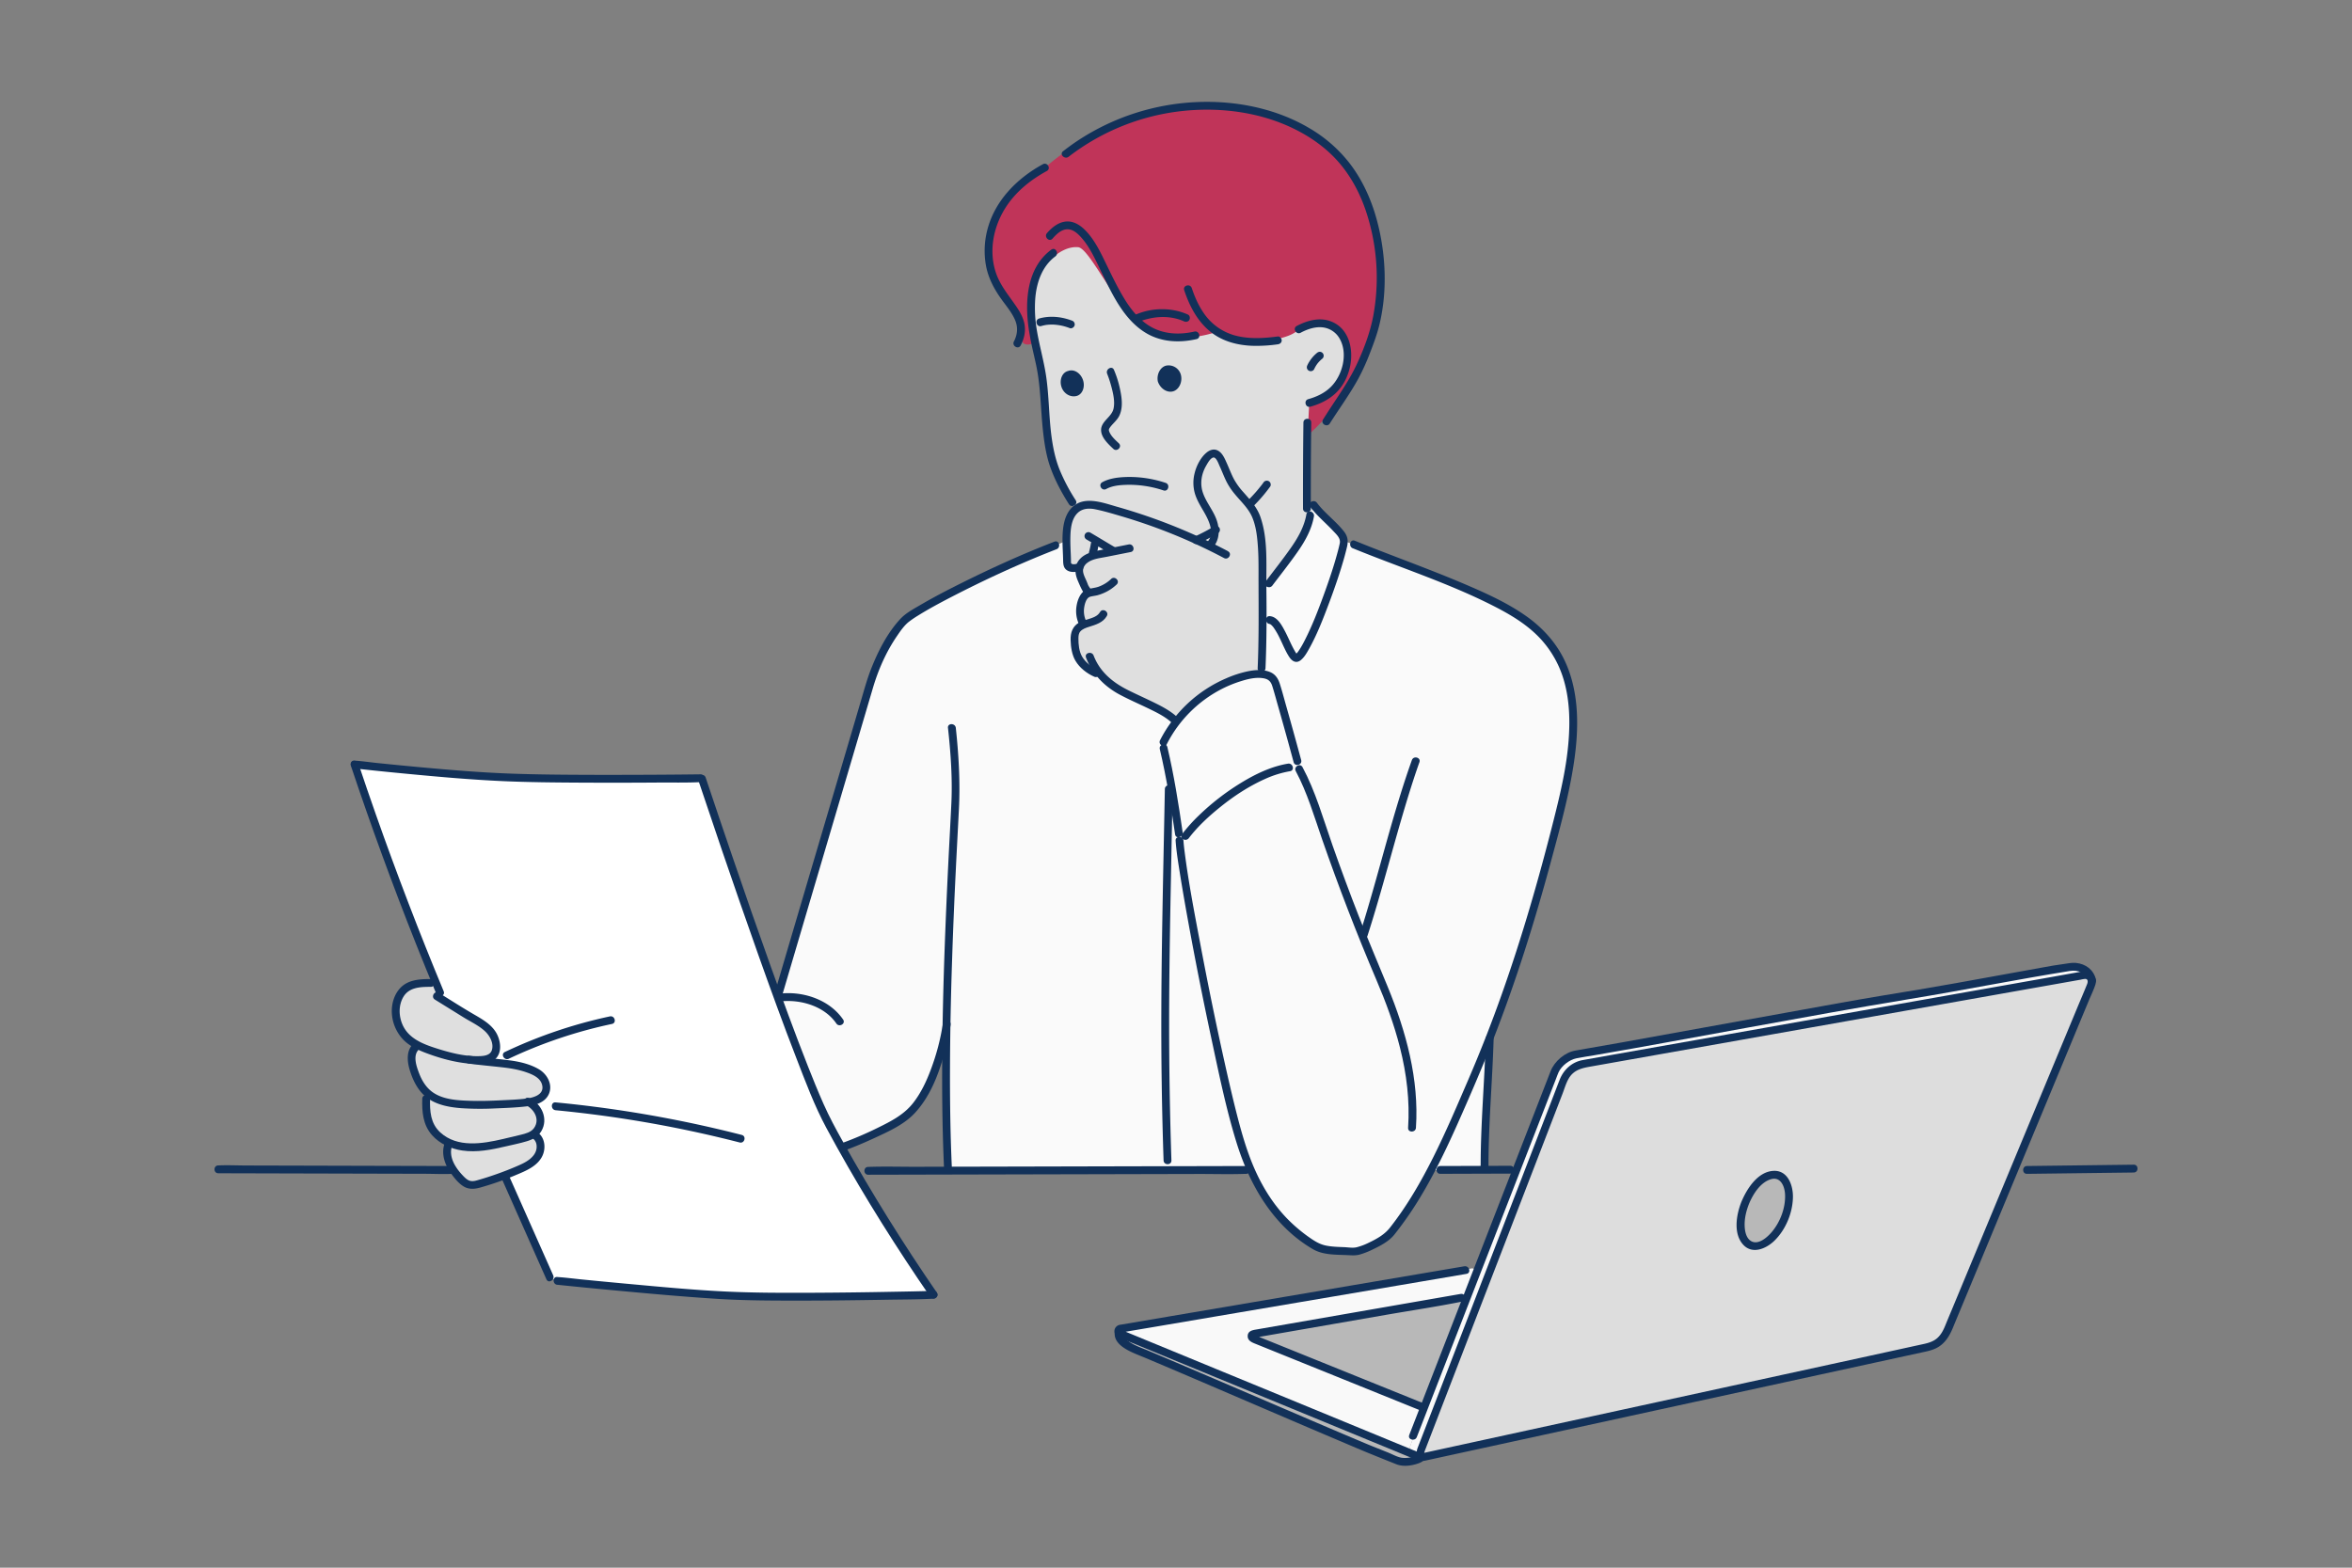 <?xml version="1.0" encoding="UTF-8"?> <svg xmlns="http://www.w3.org/2000/svg" viewBox="0 0 2745 1830" id="Businessmanlookingatfileatoffice"><rect x="0" y="0" width="2745" height="1830" fill="#808080" stroke="none"/><path fill="#fafafa" d="M1274.2,649.23c1-3.61,3.41-15.5,4-18.67l.07-.1c7,4.17,12.79,7.74,21.07,12.55l.14.74-14.86,2.94A82.87,82.87,0,0,0,1274.2,649.23Z" class="colorfffaf5 svgShape"></path><path fill="#dfdfdf" d="M1274.2,649.23a82.87,82.87,0,0,1,10.39-2.54l14.86-2.94-.14-.74c-8.28-4.81-14.09-8.38-21.07-12.55l-.07.1C1277.61,633.73,1275.23,645.62,1274.2,649.23Zm137.33-11.66.84-1.77c7.65-8.15,6.15-21.37,1.5-31.53s-12-19.1-15.06-29.82a41.41,41.41,0,0,1,1.77-26.92c2.14-5.11,10.42-20.78,18-17.87,2.47.93,4.07,3.27,5.41,5.58,5.11,8.92,8,19,13.09,28,8.59,15.26,24.22,25.12,29.76,42.12,8.35,25.75,6.08,56.64,6.61,83.46q.9,45.59-1.1,91.21l-.44,6.95c-10.35-.77-21.87,2.6-31,5.88a150.81,150.81,0,0,0-67.8,49.36l-2.84-2.27c-12.52-11.49-34.77-19.51-58.92-31.83-11.72-6-21.3-13.06-28.65-22.38l-3.41.27c-9.15-4-19.57-12.42-22.64-22.34-2-6.62-4.08-20.64-1.17-26.66,1.77-3.67,5.14-6,9-7.71l-.9-2.1a32.3,32.3,0,0,1,1.24-29.9,11.61,11.61,0,0,1,2.57-3.24,9.62,9.62,0,0,1,3-1.6l-.63-1.44c-5.41-7.54-3-4.84-6.88-13.25-2.07-4.48-4-9.36-3.14-14.2a7.15,7.15,0,0,1,.3-1.33l-.2-.07a36.74,36.74,0,0,1-4.28.83c-3.57.5-8,.07-9.55-3.24a9.29,9.29,0,0,1-.57-4c0-6.55-.7-15.3-.73-24.25-.07-18.37,2.77-37.81,21-41.88,6.41-1.4,13.06.1,19.4,1.7A649.46,649.46,0,0,1,1411.53,637.57Z" class="colorffddc0 svgShape"></path><path fill="#fafafa" d="M1738.31,1212.16l.3.13c-1.34,47.56-6.18,102.41-6,150.57v2.84h-57.75l-4.27-.71c17.8-34,32.86-69.7,47.82-104.37Q1728.78,1236.53,1738.31,1212.16Z" class="colorfffaf5 svgShape"></path><path fill="#fafafa" d="M1568.54,631.56l11.46,4c72.14,29.55,166.79,59.85,208.44,94.88,47.59,40,60.62,100.33,34.1,208.28-22.45,91.37-49.16,183.72-84.23,273.43q-9.52,24.35-19.91,48.46c-15,34.67-30,70.41-47.82,104.37-13.83,26.39-29.36,51.7-47.8,74.55-6,7.48-34.46,22.24-43.72,21.41-13.69-1.27-33.4.23-45-7.12-34.27-21.61-57.85-49.62-75.12-90.11a337.87,337.87,0,0,1-14.16-40.64c-22.34-78.59-65.26-298.85-68.1-341.77l-.83-8.52c-5.51-38.17-8.92-61.92-17.84-99.46l-.2-7a144.34,144.34,0,0,1,15.3-24.15,150.81,150.81,0,0,1,67.8-49.36c9.15-3.28,20.67-6.65,31-5.88l.44-6.95q2-45.59,1.1-91.21h1.67c6.65-8.82,19.21-25.18,25.85-34,12.23-16.16,24.85-33.2,28.12-53.2l3.91-12.29c8,10.88,24.92,24,33.57,36.13A10.72,10.72,0,0,1,1568.54,631.56Z" class="colorfffaf5 svgShape"></path><path fill="#fafafa" d="M1262.78,677.72c3.9,8.41,1.47,5.71,6.88,13.25l.63,1.44a9.62,9.62,0,0,0-3,1.6,11.61,11.61,0,0,0-2.57,3.24,32.3,32.3,0,0,0-1.24,29.9l.9,2.1c-3.84,1.7-7.21,4-9,7.71-2.91,6-.84,20,1.17,26.66,3.07,9.92,13.49,18.37,22.64,22.34l3.41-.27c7.35,9.32,16.93,16.4,28.65,22.38,24.15,12.32,46.4,20.34,58.92,31.83l2.84,2.27a144.34,144.34,0,0,0-15.3,24.15l.2,7c8.92,37.54,12.33,61.29,17.84,99.46l.83,8.52c2.84,42.92,45.76,263.18,68.1,341.77a337.87,337.87,0,0,0,14.16,40.64l-4.64,2H1106.4c-2.53-52.94-2.73-111.69-1.77-168.7-2,12.19-15.46,86.57-53.37,110-28.85,17.84-66.9,31.53-66.9,31.53l-2,1.14q-6.87-12.18-13.56-24.45c-14.06-25.78-37.71-86.6-62.32-154.27l2.1-.93c37.78-128.29,68.4-231.59,106.18-359.84,7.58-25.69,21.51-54.47,39.24-74.48,12.29-13.89,108.11-62.09,177.78-89l12.29-5.21h.54c0,9,.77,17.7.73,24.25a9.29,9.29,0,0,0,.57,4c1.5,3.31,6,3.74,9.55,3.24a36.74,36.74,0,0,0,4.28-.83l.2.07a7.15,7.15,0,0,0-.3,1.33C1258.8,668.36,1260.71,673.24,1262.78,677.72Z" class="colorfffaf5 svgShape"></path><path fill="#f9f9f9" d="M2415.06,1128.91c9.69-1.74,23,1.53,26.28,14.56l-.23.06a7.43,7.43,0,0,0-8.51-5.27L1847.68,1242a30.75,30.75,0,0,0-23.08,19.63l-168.69,432.08a5.24,5.24,0,0,0,1.81,6.24l-1,.84-13.53-5.58.53-1.27,18.44-50.7,46.29-127.42,12.49-34.36,93.48-230.88c2.91-8,15.7-18.14,23.82-19.61l31.56-5.37q61.32-11.13,122.6-22.21l158.48-28.66c52.24-9.42,77.15-12.56,129.39-22l117.46-21.24C2406.58,1129.88,2406.24,1130.51,2415.06,1128.91Z" class="colorfbf8f9 svgShape"></path><path fill="#dddddd" d="M2441.11,1143.53a8.13,8.13,0,0,1-.2,5.18l-165.79,399.14c-5.84,15.8-14,22.88-30,25.79l-583.58,127.11a4.52,4.52,0,0,1-2.41-.16,4.73,4.73,0,0,1-1.36-.64,5.24,5.24,0,0,1-1.81-6.24l168.69-432.08a30.75,30.75,0,0,1,23.08-19.63l584.92-103.74A7.43,7.43,0,0,1,2441.11,1143.53Zm-358.66,278.74c9.18-22.41,6.44-44.75-6.15-49.9s-30.19,8.89-39.38,31.3-6.44,44.76,6.12,49.9S2073.23,1444.68,2082.45,1422.27Z" class="colorede9e8 svgShape"></path><path fill="#f9f9f9" d="M1305.56,1555.7a3,3,0,0,1,2-4.67l410.87-70.51,2.54.94-12.49,34.36-2.64-1-241.23,40.75c-3.88.64-4.68,6.08-1.11,7.52l195.72,79.05,3,1.07-18.44,50.7-.53,1.27-336.46-138.54A2.54,2.54,0,0,1,1305.56,1555.7Z" class="colorfbf8f9 svgShape"></path><path fill="#b8b8b8" d="M1659.08 1700.59l-.13.39c-2.3 3.61-19.34 7.22-26.28 4.61-2.61-1-5.15-2.07-7.72-3.07-7.91-3.17-15.83-6.38-23.71-9.55-28.42-11.39-243.18-104.27-271.27-115.56-8.28-3.31-25.68-11.22-24.41-21.71a2.54 2.54 0 001.2 1l336.46 138.54 13.53 5.58 1-.84A4.73 4.73 0 001659.08 1700.59zM1708.48 1515.82l-46.29 127.42-3-1.07-195.72-79.05c-3.57-1.44-2.77-6.88 1.11-7.52l241.23-40.75zM2076.3 1372.37c12.59 5.15 15.33 27.49 6.15 49.9s-26.86 36.41-39.41 31.3-15.3-27.49-6.12-49.9S2063.74 1367.27 2076.3 1372.37z" class="colorbab8b6 svgShape"></path><path fill="#ffffff" d="M597.21,1242.69c-15.67-2.11-34.27-3.57-49.9-5.65v-.1c9,.94,17.3.77,23.28-1.43,11-4,10.22-18.5,4.07-28.46s-20.4-16.6-30.36-22.74c-11.29-7-22.64-14-33.93-21l3-4.84c-1.84-4.41-3.64-8.82-5.48-13.23q-51.3-124.74-94.12-252.76s99,11.12,169.27,14.63c61.28,3.07,193.78,1.87,226.74,1.5l9.32.27c13.29,39.81,51.36,153.23,87.37,252.09,24.61,67.67,48.26,128.49,62.32,154.27q6.72,12.27,13.56,24.45,8.26,14.67,16.73,29.22,42.5,72.9,90.38,142.45s-178.42,4.91-252.19.23-186.87-16.4-186.87-16.4l-8.78-4.11-50.94-114.72-1.7-4.44c5.48-2.07,10.89-4.28,16.27-6.58,8.58-3.71,17.46-8.12,22.47-16s4.14-20.2-4.1-24.61l-.91-1.14a15.58,15.58,0,0,0,1.51-1.2c5.57-4.94,7.68-13.26,5.71-20.44a24.87,24.87,0,0,0-13-15.39c8.45-1.34,16.76-4.42,19.74-12,3-7.85-1.78-17-8.79-21.61S605.52,1243.79,597.21,1242.69Z" class="colorffffff svgShape"></path><path fill="#dfdfdf" d="M617 1286.58c-2.21.36-4.45.56-6.58.73-19.11 1.43-47.36 3.37-70.17 1.84-16.57-1.11-29.33-3.91-39-11.26-8.59-6.48-14.8-16.5-19.21-32-2.44-8.61-2.8-19.47 4.38-24.78l.6-1.37c3.07 1.54 6.21 2.87 9.32 4.21 7.34 3.21 30.86 10.92 51 13v.1c15.63 2.08 34.23 3.54 49.9 5.65 8.31 1.1 23.71 5.61 30.69 10.25s11.82 13.76 8.79 21.61C633.71 1282.16 625.4 1285.24 617 1286.58zM623.63 1324.75c8.24 4.41 9.11 16.73 4.1 24.61s-13.89 12.26-22.47 16c-5.38 2.3-10.79 4.51-16.27 6.58q-14.24 5.4-28.92 9.68c-3.88 1.14-8 2.21-11.93 1.37-4.74-1-8.51-4.51-11.78-8.08-9.56-10.32-17.87-24.45-13.46-37.81l1.4-3.14a58.7 58.7 0 0017.4 4.81c17.3 2.14 34.67-1.94 51.6-6 4.84-1.17 9.68-2.3 14.53-3.47 5.17-1.24 10.62-2.57 14.89-5.68z" class="colorffddc0 svgShape"></path><path fill="#dfdfdf" d="M510.37 1163.3c11.29 7 22.64 14 33.93 21 10 6.14 24.25 12.75 30.36 22.74s6.92 24.45-4.07 28.46c-6 2.2-14.3 2.37-23.28 1.43-20.17-2.07-43.69-9.78-51-13-3.11-1.34-6.25-2.67-9.32-4.21a57.77 57.77 0 01-8.69-5.34 43.06 43.06 0 01-15.39-43.32c1.63-6.75 5.07-13.22 10.62-17.37 8.08-6.07 19-6.31 29.12-6.28l5.28-2.2c1.84 4.41 3.64 8.82 5.48 13.23zM497.34 1282.57l3.85-4.68c9.68 7.35 22.44 10.15 39 11.26 22.81 1.53 51.06-.41 70.17-1.84 2.13-.17 4.37-.37 6.58-.73a24.87 24.87 0 0113 15.39c2 7.18-.14 15.5-5.71 20.44a15.58 15.58 0 01-1.51 1.2c-4.27 3.11-9.72 4.44-14.89 5.68-4.85 1.17-9.69 2.3-14.53 3.47-16.93 4-34.3 8.12-51.6 6a58.7 58.7 0 01-17.4-4.81c-10.56-4.67-19.54-12.49-23.78-23.11C497 1301.94 497 1292.12 497.34 1282.57z" class="colorffddc0 svgShape"></path><path fill="#123159" d="M2446.12,1143.45c-2.58-11.46-12-18.4-23.46-19.43-5.35-.48-10.54.93-15.82,1.55-6.82.81-13.54,2.08-20.29,3.3l-104.31,18.87c-28.14,5.09-56.36,9.67-84.57,14.32-32.36,5.34-64.6,11.29-96.86,17.12L1891.94,1217q-26.55,4.8-53.15,9.31c-12.44,2.13-24.51,12.41-29.07,24.06q-7.21,18.43-14.33,36.89l-29.49,75.91-37.2,95.74q-18.79,48.36-37.58,96.73-15.09,38.87-30.19,77.72-7.76,20-15.5,39.89c-.23.61-.47,1.21-.7,1.81-2.14,5.5,6.71,7.88,8.82,2.44l10.53-27.1q13.32-34.29,26.65-68.59l35.77-92.1q18.75-48.24,37.49-96.49,16.15-41.57,32.29-83.11,9.84-25.35,19.69-50.69c1-2.51,1.84-5.12,2.94-7.58,3.47-7.69,12.8-14.87,21-16.48,6.87-1.35,13.81-2.36,20.71-3.54,60-10.26,119.8-21.56,179.67-32.39C2103.16,1188,2166,1176.5,2229,1166.16c62.33-10.23,124.28-22.72,186.63-32.71,9.74-1.56,19.37,2.1,21.69,12.44,1.29,5.74,10.11,3.31,8.83-2.44Z" class="color56302a svgShape"></path><path fill="#123159" d="M1662.77,1705.15l12.7-2.76,35.16-7.66,52.52-11.44,65.26-14.22,73.27-16,76.93-16.76,75.07-16.35,68.85-15,58.15-12.67,42.11-9.18,21.66-4.71c4.8-1,9.55-2.07,14.07-4.09,11.2-5,16.82-14.77,21.23-25.67,2.8-6.92,5.73-13.8,8.59-20.69q9.57-23.05,19.15-46.09,13.07-31.47,26.14-63,14.86-35.81,29.75-71.62l29.5-71q12.93-31.11,25.85-62.24,9.36-22.55,18.73-45.08c2.6-6.26,5.65-12.5,7.85-18.92,3.3-9.59-4.85-17.65-14.28-16.13-1.84.3-3.68.66-5.51,1L2397,1140l-48,8.52-62.26,11-71.86,12.74-77,13.66-76.58,13.58-71.68,12.71-62.24,11-47.34,8.39-28,5c-1.74.31-3.49.6-5.22.93-12.48,2.39-22,11.25-26.56,22.9-2.16,5.49-4.25,11-6.37,16.53q-8.09,21-16.16,41.91l-23.06,59.79q-13.58,35.24-27.17,70.48-14.07,36.46-28.12,72.93-13.15,34.08-26.29,68.17-10.77,27.95-21.55,55.88l-14,36.19c-1,2.66-2.06,5.31-3.07,8-2.31,6.08-1.67,15.7,7,15,5.83-.45,5.88-9.6,0-9.15,2.11-.16-.19,2.47.71-.25,1.41-4.32-1.37,3.76.5-1.75l0-.08.22-.57c.32-.86.66-1.71,1-2.57l4.08-10.56,15.26-39.59q24.36-63.16,48.71-126.34,27.17-70.43,54.32-140.87l37.39-97c2.26-5.87,4.09-12.46,7.34-17.89,6.06-10.12,15.8-12,26.1-13.79l79.84-14.16,134.49-23.85,151.7-26.9,131.47-23.32,73.83-13.09a37.3,37.3,0,0,1,5-.89c3.51-.15,3.53,3.31,2.46,6-3.21,8-6.64,16-10,24l-46.27,111.4q-29.25,70.44-58.51,140.87l-43.22,104.07c-2.43,5.84-4.91,11.66-7.28,17.53-2.26,5.61-4.85,11-9.39,15.18-4.88,4.47-11.2,6.13-17.51,7.45l-3.75.81L2171,1585.09,2042.89,1613l-150.4,32.76-135.9,29.61L1672,1693.8l-11.62,2.53C1654.59,1697.59,1657,1706.41,1662.77,1705.15Z" class="color56302a svgShape"></path><path fill="#123159" d="M1709,1478.17l-38.43,6.53-92.5,15.72-113.65,19.33-100.68,17.11-54.75,9.31c-.86.15-1.77.22-2.62.44a7.59,7.59,0,0,0-1.35,14.25c.38.19.8.33,1.19.49q7.49,3.11,15,6.17l74.91,30.84L1501,1641.53l97.65,40.2,54.44,22.42,2.51,1c5.44,2.24,7.81-6.61,2.43-8.82l-37.54-15.46-89-36.66L1426.5,1601l-86-35.42-25.13-10.35c-2-.81-4-1.84-6-2.47-.31-.09-.85-.51-1.18-.48-1.17.09-.17,2.85.91,3.08s3-.51,4.08-.69l8.82-1.5,29.57-5,93.57-15.91,112-19,98.63-16.76,53.27-9.06,2.48-.42c5.79-1,3.34-9.81-2.43-8.82Z" class="color56302a svgShape"></path><path fill="#123159" d="M1301 1555.5c-1.49 15 18.72 22.63 29.74 27.13 6.82 2.78 13.08 5.45 19.39 8.12q35.91 15.21 71.73 30.63l86.46 37.08q35.19 15.07 70.41 30c6.65 2.81 13.3 5.64 20 8.36 10.26 4.17 20.52 8.33 30.82 12.39 7.77 3.07 17.1 1.92 24.88-.65 3.33-1.1 6.36-2.47 8.51-5.31 3.56-4.7-4.39-9.26-7.9-4.62.7-.92-1.32.47-1.91.71a35 35 0 01-5.85 1.63 31.57 31.57 0 01-11.37.71c-5.39-.91-10.93-4.13-16-6.16q-8.78-3.51-17.54-7c-5.43-2.18-11.86-4.9-16.52-6.87q-32.78-13.83-65.45-27.91-41.79-17.89-83.57-35.84-36.54-15.66-73.1-31.25-12.21-5.19-24.43-10.32c-8.5-3.55-17.88-6.54-24.87-12.7-2.52-2.21-4.62-4.63-4.27-8.14.58-5.86-8.58-5.82-9.15 0zM1704.68 1510.45l-75.4 13.12-127 22.11-36.41 6.34c-4.34.75-9.51 1.77-9.69 7.43-.18 5.87 5.47 7.77 9.91 9.56l98.38 39.74 92 37.18 1.59.64c5.45 2.21 7.83-6.64 2.43-8.82L1585 1607.27l-107.8-43.54c-3.71-1.51-7.48-2.92-11.16-4.51a3.35 3.35 0 00-1-.42c-.06 0-.15-.1-.22-.09.59-.1-.12 2.78-.16 2.76.28.13 1.29-.23 1.58-.28l30.7-5.34 121.94-21.22c28.9-5 58-9.34 86.79-15.11l1.45-.25c5.79-1 3.34-9.82-2.43-8.82zM2032.56 1402.46c-6 14.9-10.17 37.59 2.11 50.71 10.63 11.35 26.54 4.45 36-4.63 13.32-12.86 21.51-32.55 21.85-51 .26-13.69-5.87-31.4-22.39-30.78-18.45.7-31.22 20.64-37.53 35.69-1 2.3 1 5 3.2 5.63 2.62.75 4.67-.93 5.62-3.2 4.59-10.94 13-24.49 25.1-28.24 11.7-3.63 16.47 8.34 16.83 18 .57 15.06-5.38 31.1-14.87 42.73-5.27 6.46-16.9 17.37-25.82 10.68-4.79-3.6-6.17-10.67-6.45-16.27-.46-9.28 1.79-18.36 5.21-26.93C2043.57 1399.43 2034.72 1397.05 2032.56 1402.46z" class="color56302a svgShape"></path><path fill="#c03459" fill-rule="evenodd" d="M1573.9,197.14c-40.57-52.29-137.59-84-217.58-70.41-78,13.71-140,71.77-140,71.77s-57.64,25.46-64.14,87.75c-3.23,30.65,28.31,60.73,37.93,92.9,2.57,10,1.18,19.91,5.06,22.06,9.71,5.36,25.31-11.88,25.31-11.88l308,116.79s54.48-45.45,74.48-122.09C1619.31,326.1,1608.81,242.26,1573.9,197.14Z" class="color8e8587 svgShape"></path><path fill="#dfdfdf" fill-rule="evenodd" d="M1513.58,386.35c-8.25,7.6-34.31,13.5-56.08,11.62-18.8-1.76-35.29-11.37-35.29-11.37s-50.45,19.8-87.2-4.54c-31.91-21.15-62.79-91.92-76.63-93.48-20.78-1.84-39.55,20.24-48.05,33.8-3.21,5.82-7,26.52-5.78,44.45,2,23.91,10,47.08,12.76,77,4.22,42.87.78,78.48,16.27,112.87a230.43,230.43,0,0,0,21.19,37.13c7.83-5.85,24.39-4,35.75-2.07s42.13,12.78,42.13,12.78l79.53,33.14s4.73-8.52,5.21-23.2-17-23.66-19.89-48.28,12.79-39.76,23.67-36c5.4,1.88,8,19.39,15.92,33,8.09,13.86,20.53,19.55,26.69,28.07s10.41,27,9.94,49.7.94,42.6.94,42.6,57.58-48.16,56.81-89.46c-.12-6.27-6.74-14.34-6.63-20.36.28-55.59,3.2-103.4,3.2-103.4s41-8.27,43.82-51.85C1572.23,384.76,1541.36,362.65,1513.58,386.35Z" class="colorffddc0 svgShape"></path><path fill="#123159" d="M1463.43 590.24a184.38 184.38 0 0019-22.28c1.4-2 .4-5.18-1.64-6.26a4.69 4.69 0 00-6.26 1.64c-.7 1-1.39 1.91-2.11 2.85-.31.42-.63.83-1 1.25.55-.72 0 0-.13.16l-.48.61q-2.19 2.77-4.49 5.44-4.52 5.24-9.42 10.12a4.57 4.57 0 006.47 6.47zM1398.34 634.52a239.66 239.66 0 0023-12 4.58 4.58 0 10-4.62-7.9 239.66 239.66 0 01-23 12c-2.18 1-2.88 4.33-1.64 6.25a4.71 4.71 0 006.26 1.65zM1227 291.4c-28.2 20.83-31 58.86-26.59 91 .47 3.4 1.06 6.76 1.64 10.14-.45-2.67.44 2.52.57 3.22.7 3.67 1.48 7.32 2.29 11 1.52 6.84 3.16 13.65 4.58 20.52 5.11 24.5 5 49.44 7.61 74.24 1.61 15 3.75 30.14 8.9 44.4 5.42 15 13 29.19 21.56 42.64 3.15 5 11.07.37 7.9-4.62a214.93 214.93 0 01-19-36.16c-4.87-12.32-7.48-25.08-9.24-38.18-3.1-23.24-2.86-46.79-6.23-70-2.65-18.18-7.85-35.86-10.88-54a153.59 153.59 0 01-1.87-37.05c1.47-18.53 7.9-37.77 23.39-49.21 4.68-3.47.12-11.41-4.62-7.9zM1521.21 493.28q-.6 50.18-.47 100.36c0 5.88 9.17 5.89 9.15 0q-.15-50.19.47-100.36c.07-5.89-9.08-5.89-9.15 0zM1292.2 436.42c-.53-1.25-.25-.62.07.19.42 1.08.83 2.17 1.23 3.26q1.86 5.13 3.28 10.42c2.24 8.28 4.76 18.48 2.75 27-2.29 9.73-14.67 14.5-14.45 24.95.18 8.72 8.46 16.22 14.25 21.71 4.26 4.06 10.74-2.4 6.46-6.46-3.89-3.71-8.63-7.84-10.85-12.88-1.08-2.45-1-3.29.11-5.07 2.93-4.51 8.59-8.66 11.27-14.23 4.75-9.89 2.86-21.94.58-32.25a120.3 120.3 0 00-6.8-21.3c-2.3-5.4-10.18-.75-7.9 4.62z" class="color56302a svgShape"></path><path fill="#123159" d="M1215.32 380.57q1.67-.48 3.36-.84c.59-.13 1.18-.24 1.78-.34l.91-.15c.25 0 .67-.09.17 0a50.94 50.94 0 018.28-.32 60.65 60.65 0 0118.72 4.12c2.31.86 5-1 5.62-3.2a4.66 4.66 0 00-3.19-5.62c-12.15-4.55-25.48-6-38.08-2.45-5.66 1.61-3.25 10.44 2.43 8.83zM1328.8 375.74c1.19-.55-.69.24.32-.14 1.16-.44 2.32-.9 3.5-1.3a83.5 83.5 0 0112.54-3.19c12.24-2.14 25.25-1.15 36.65 4 2.24 1 4.92.65 6.25-1.64 1.15-2 .63-5.24-1.64-6.26-19.27-8.69-43-8.28-62.24.64-2.24 1-2.8 4.27-1.64 6.26 1.35 2.3 4 2.68 6.26 1.64zM1518 388.39c8.67-4.59 19-8 28.82-5.7a26.29 26.29 0 0117.48 14.17c8.8 17.29 2.19 41.62-11.06 54.77-7.26 7.21-16.6 11.6-26.37 14.3-5.66 1.57-3.25 10.41 2.44 8.83 10.51-2.91 20.54-7.65 28.68-15 9.3-8.43 15.2-20 17.72-32.19 4.24-20.53-1.52-45.06-23.3-52.75-13-4.61-27.27-.53-39 5.7-5.21 2.76-.59 10.66 4.61 7.9z" class="color56302a svgShape"></path><path fill="#123159" d="M1537,412a40.55,40.55,0,0,0-8.61,9.72,31.33,31.33,0,0,0-2.59,4.68,5,5,0,0,0-.46,3.52,4.58,4.58,0,0,0,5.63,3.2,4.4,4.4,0,0,0,2.73-2.1,35,35,0,0,1,4.53-7.42l-.71.93a35.54,35.54,0,0,1,6-6.06,4.58,4.58,0,0,0-3.24-7.81A5.28,5.28,0,0,0,1537,412Z" class="color56302a svgShape"></path><path fill="#123159" fill-rule="evenodd" d="M1238.84 451.64c-2.65-8.05.68-16.86 7.7-18.56 7.07-2.69 14.8 2.59 17.45 10.64s-.69 16.86-7.71 18.56S1241.49 459.69 1238.84 451.64zM1351.31 445.29c-1.66-8 2.67-16.78 9.69-18.48a14.79 14.79 0 0117.4 11.63c1.66 8-2.67 16.78-9.69 18.48S1354 453.34 1351.31 445.29z" class="color56302a svgShape"></path><path fill="#123159" d="M1360.38 563.66a133.73 133.73 0 00-44.8-6.87c-9.7.26-20.48 1.33-29.12 6.13-5.15 2.86-.54 10.77 4.62 7.9 7.45-4.14 17.19-4.76 25.55-4.9a126 126 0 0141.32 6.57c5.61 1.83 8-7 2.43-8.83zM1552 494.32c11.16-17.59 23.62-34.5 33.56-52.82a252.77 252.77 0 0013-28.63c4.13-10.61 8.21-21.42 11-32.49 10-40 8-84.44-2.78-124-6.38-23.42-16.54-46-31.33-65.37a164.58 164.58 0 00-47.08-41.27c-38.63-22.91-84.78-32.25-129.39-30.67a273.66 273.66 0 00-142.27 45.84c-5.48 3.67-10.78 7.57-16 11.61-4.65 3.6 1.87 10 6.47 6.47a263.75 263.75 0 01135.72-53.72c43.55-4.16 89.07 2 128.48 21.64 17.63 8.78 34 20.19 47.49 34.57 15.88 16.89 27.31 37.72 34.84 59.55a245.91 245.91 0 019.08 123.39c-3.75 19.94-11.21 39.63-19.84 57.94-8 16.9-18.59 32.23-28.83 47.8q-5.08 7.74-10 15.54c-3.16 5 4.75 9.59 7.9 4.62zM1217.15 191.69c-30.51 16.62-56.55 43-65.07 77.54a97.65 97.65 0 00-1.52 39.91c2.63 15.29 9.86 28.71 18.91 41.15 5.36 7.38 11.47 14.66 15.13 23.1s3 17-1.27 25.18c-2.71 5.22 5.18 9.85 7.9 4.62 3.93-7.57 5.93-15.65 4.55-24.16-1.23-7.54-5.06-14.44-9.28-20.7-9.13-13.54-19.88-25.73-24.75-41.65-8-26-1.63-54.48 13.42-76.71 11.7-17.29 28.4-30.46 46.6-40.38 5.17-2.81.56-10.72-4.62-7.9zM1228.39 278.55c4.54-5.17 10.64-11.22 18.1-10.89 5.87.26 10.75 4.49 14.55 8.59 11.19 12.09 18 28.21 25.12 42.84 12.5 25.61 25.89 54.38 51.27 69.61 17.94 10.77 39 11.69 59 7.17 5.74-1.29 3.31-10.11-2.43-8.82-17.66 4-36.12 3.24-51.94-6.25-12.84-7.7-22.33-19.73-30-32.36-7.43-12.2-13.67-25.16-19.93-38-7.25-14.86-14.62-31.26-26.76-42.86-5.42-5.19-12.38-9.36-20.12-9.06-9.5.35-17.3 6.73-23.3 13.56-3.87 4.41 2.58 10.91 6.47 6.47z" class="color56302a svgShape"></path><path fill="#123159" d="M1382.06 338.7c6.34 19.1 16 37.54 32.36 49.88 13.37 10.1 29.88 14.32 46.41 15.05a175.38 175.38 0 0030.46-1.7c2.47-.32 4.54-1.87 4.57-4.57 0-2.23-2.12-4.9-4.57-4.58-15.77 2.06-32.2 3.13-47.8-.64A64.58 64.58 0 011406 367.08c-6.76-9.34-11.48-19.91-15.09-30.81-1.85-5.56-10.69-3.18-8.83 2.43zM502.68 1142.85c-12.26 0-25.75.64-34.95 9.88-8.15 8.18-11.4 20.75-10.24 32a48.43 48.43 0 0014.26 30c7.63 7.3 17.87 11.7 27.67 15.3 17.07 6.28 35.63 11.1 53.85 11.92 8.15.37 18.49.13 24.84-5.76 7.45-6.92 6.48-18.58 2.79-27.12-5-11.67-16.34-18.33-26.88-24.43-14.17-8.19-27.95-17.08-41.86-25.7-5-3.11-9.62 4.8-4.62 7.9q16.94 10.48 33.87 21c8.17 5 17.21 9.2 24.36 15.71 5.73 5.22 10.75 14.16 8.32 22.17-2.09 6.91-10.79 7.14-16.81 7.18-16.18.11-32.57-4.21-47.88-9.1-15.62-5-33.08-11.56-40-28.56-4.09-10-4.22-22.07 1.37-31.53 6.74-11.39 20.13-11.75 31.95-11.73 5.89 0 5.9-9.15 0-9.15z" class="color56302a svgShape"></path><path fill="#123159" d="M483.19,1217.88c-9.05,7.22-8.18,20.3-5.24,30.31,2.78,9.49,6.82,18.72,13.2,26.37,11.75,14.06,30.16,17.77,47.56,19.07a344,344,0,0,0,39.33.23c12.12-.49,24.4-.94,36.45-2.37,10.12-1.19,21.8-4.36,26.19-14.64,4.63-10.82-2-22.82-11.45-28.5-10.2-6.14-22.86-9.09-34.54-10.58-15.75-2-31.58-3.23-47.32-5.31-2.47-.33-4.55,2.33-4.58,4.57,0,2.74,2.14,4.25,4.58,4.58,12.19,1.61,24.44,2.72,36.67,4.06,10.09,1.1,19.8,2.5,29.46,5.77,8.14,2.75,18.41,7,19.53,16.81,1.15,10-10.93,13.13-18.54,14.09-10.1,1.28-20.43,1.6-30.58,2.1-11.82.59-23.68.92-35.51.54-15-.49-32.61-1.38-44.95-11.14-6.61-5.23-11.09-12.69-14.11-20.47-3.27-8.43-8.28-22.15.32-29,4.6-3.67-1.91-10.11-6.47-6.46Z" class="color56302a svgShape"></path><path fill="#123159" d="M492.82,1282.57c-.45,15.38.78,30.57,11.43,42.57,8.89,10,22.1,16,35.19,17.88,17.1,2.51,34.28-.93,50.9-4.84,8.18-1.92,16.55-3.55,24.59-6,6.78-2,13.11-5.49,16.83-11.73,8.57-14.36.45-32-13.9-38.55-5.32-2.44-10,5.45-4.62,7.9,10,4.59,17.34,16.74,10,27-3.53,4.94-9.87,6.48-15.44,7.84q-10.29,2.52-20.62,4.92c-24,5.6-53.41,10.63-73.41-7.75-11.36-10.43-12.24-24.66-11.82-39.21.17-5.89-9-5.89-9.15,0Z" class="color56302a svgShape"></path><path fill="#123159" d="M518.52,1335.86c-3.82,12.68,1.44,25.4,9.05,35.52,3.75,5,8,10.16,13.38,13.48,6,3.71,12.53,3.3,19.08,1.52a347.37,347.37,0,0,0,42.49-14.92c11-4.59,23.54-9.68,29.7-20.61,5.54-9.84,4.12-24-6.23-30-5.1-3-9.71,4.93-4.62,7.9,4.11,2.4,5.39,7.22,4.83,11.75-.64,5.15-3.85,9.3-7.79,12.49-4.93,4-11,6.55-16.74,9q-10.5,4.49-21.29,8.29c-7.08,2.52-14.25,4.87-21.48,6.93-3.41,1-7.11,2.18-10.64,1.09-2.94-.91-5.27-3.16-7.37-5.31-8.67-8.89-17.46-21.7-13.54-34.67,1.7-5.65-7.13-8.06-8.83-2.43Z" class="color56302a svgShape"></path><path fill="#123159" d="M586.81 1378.65l44.69 100.68 6.24 14.06c2.38 5.37 10.27.72 7.9-4.62q-22.35-50.34-44.69-100.68l-6.24-14c-2.38-5.38-10.27-.73-7.9 4.61zM409.44 893.68q35.12 105.11 76.06 208.13 11.53 29 23.53 57.86c2.23 5.36 11.09 3 8.83-2.43q-42.54-102.33-79.34-206.9-10.36-29.46-20.26-59.09c-1.86-5.56-10.7-3.18-8.82 2.43zM814.76 910.08q13.82 41.37 27.89 82.66 20.76 60.83 42.2 121.42c14.37 40.46 29 80.85 44.52 120.89 10.66 27.48 21.09 55.64 35.08 81.64 32.49 60.37 68.53 119 106.77 175.86q7.13 10.59 14.36 21.09c3.32 4.82 11.25.25 7.9-4.61q-59.13-85.87-110.09-177c-8-14.28-15.65-28.49-22.28-43.44-6.47-14.59-12.46-29.39-18.31-44.24-15.39-39-29.76-78.44-43.88-117.93q-21.93-61.32-42.94-123Q840.74 959 825.82 914.36c-.75-2.23-1.49-4.47-2.24-6.71-1.86-5.56-10.7-3.18-8.82 2.43z" class="color56302a svgShape"></path><path fill="#123159" d="M413.85 897c20.61 2.32 41.25 4.39 61.9 6.35 37.17 3.54 74.42 6.84 111.72 8.5 29.29 1.3 58.63 1.55 87.94 1.72q46 .27 92-.08c16.37-.11 32.87.29 49.23-.45h.72c5.88-.08 5.9-9.23 0-9.15q-20.29.26-40.58.39-44.64.31-89.28.2c-30.36-.11-60.74-.34-91.08-1.42-35.82-1.28-71.58-4.33-107.26-7.6q-24.27-2.24-48.51-4.74c-8.53-.88-17.09-2.15-25.65-2.74-.39 0-.78-.09-1.17-.13-5.85-.66-5.8 8.5 0 9.15zM650.47 1499.75q33.1 3.43 66.25 6.49c40.36 3.78 80.77 7.44 121.23 10 31.08 1.93 62.3 2 93.42 2 34.06 0 68.12-.41 102.17-1 18.36-.33 36.82-.25 55.16-1.21l.83 0c5.88-.16 5.9-9.32 0-9.15q-22.71.63-45.43 1-49.66 1-99.34 1.21c-32.48.11-65 .09-97.46-1.45-38.75-1.84-77.47-5.57-116.1-9.12q-26.13-2.4-52.26-5c-9-.89-18.11-2.1-27.18-2.73-.43 0-.86-.09-1.29-.13-5.85-.6-5.81 8.55 0 9.15zM648.47 1296a1392.29 1392.29 0 01167.92 26.45q23.54 5.19 46.89 11.2c5.7 1.47 8.14-7.35 2.43-8.82a1414 1414 0 00-168.6-32.49q-24.27-3.18-48.64-5.49c-5.86-.56-5.82 8.6 0 9.15zM593.88 1235.85a546.28 546.28 0 01120.35-40.57c5.76-1.21 3.32-10-2.43-8.82A555.91 555.91 0 00589.27 1228c-5.33 2.51-.69 10.4 4.61 7.9zM1361.78 868.62a147.71 147.71 0 0164.27-64.43 141.41 141.41 0 0121.91-8.94c8.12-2.56 17-4.8 25.6-3.64 6.09.83 9.37 3.22 11.22 9 2.56 8 4.67 16.14 7 24.21q9.24 32.37 18 64.89c1.53 5.68 10.36 3.27 8.82-2.43q-8.38-31.06-17.16-62c-2.61-9.15-5-18.46-7.92-27.5-2-6-5.24-10.81-11.26-13.28-8.33-3.4-18-2.5-26.61-.73a131 131 0 00-24.63 8.08 155.67 155.67 0 00-77.1 72.17c-2.67 5.24 5.22 9.88 7.9 4.62z" class="color56302a svgShape"></path><path fill="#123159" d="M1503.18,891.44c-19.52,3.21-38,12.15-54.74,22.37A284.17,284.17,0,0,0,1399.08,952a194.37,194.37,0,0,0-19.56,21.8c-3.56,4.69,4.38,9.25,7.91,4.62,10.62-13.95,23.9-26.08,37.55-37,15.68-12.57,32.83-23.74,51.2-32a119.71,119.71,0,0,1,29.43-9.17c5.8-1,3.34-9.77-2.43-8.82Z" class="color56302a svgShape"></path><path fill="#123159" d="M1353.61 874.55c7.76 32.85 13 66.05 17.84 99.45.83 5.81 9.65 3.34 8.82-2.43-4.82-33.4-10.07-66.6-17.83-99.46-1.36-5.73-10.18-3.3-8.83 2.44zM1512.26 900.12c13.47 25.19 21.49 52.84 30.81 79.73q14.45 41.58 30.3 82.67 15.8 40.93 33 81.31c11 25.74 20.71 52 27.57 79.18 7.73 30.55 11.56 62 9.45 93.49-.39 5.88 8.76 5.86 9.15 0 3.81-56.7-11.56-112.44-32.89-164.46-11.24-27.44-22.91-54.68-33.7-82.3s-21.06-55.32-30.87-83.24c-10.74-30.57-19.57-62.32-34.92-91-2.77-5.2-10.68-.58-7.89 4.62z" class="color56302a svgShape"></path><path fill="#123159" d="M1596 1092.36c17.12-53.28 30.6-107.67 47-161.18 4.26-13.89 8.71-27.73 13.59-41.42 2-5.56-6.86-8-8.82-2.43-18.81 52.74-32.42 107.24-48 161-4 13.93-8.16 27.82-12.6 41.62-1.8 5.62 7 8 8.83 2.43zM1529.09 591.57c7.89 10.53 18.2 18.89 27.12 28.49 3.78 4.06 8.67 8.29 7.41 14.28-.63 3-1.39 6-2.18 9-4.66 17.55-10.55 34.81-16.78 51.87-6.4 17.53-13.17 35.08-21.63 51.73-1.52 3-3.1 6-4.84 8.83-.73 1.23-1.5 2.44-2.31 3.62-.33.5-.68 1-1 1.46a4.67 4.67 0 01-.66.81 21 21 0 01-2 2c-.59.53.69-.72-.14.08-.68.65-.66-.06 0 .06a9.24 9.24 0 011.58.13c.28 0 .72.62 0-.19a19.25 19.25 0 01-1.84-2.67c-4.85-8-8.18-16.93-12.64-25.18-3.62-6.7-8.65-16-17.2-16.64-5.87-.45-5.84 8.7 0 9.15-.82-.06.46.24.23.1a7.77 7.77 0 011.21.78 19 19 0 013.15 3.5 82.44 82.44 0 016.72 11.59c3.75 7.43 6.75 15.47 11.33 22.45 3.43 5.24 8.36 8.07 13.74 3.58 4.14-3.45 7-8.62 9.59-13.25 9.18-16.47 16.08-34.32 22.71-51.93 6.9-18.32 13.34-36.9 18.6-55.77 1-3.74 2-7.5 2.88-11.29 1.52-6.82.82-12.08-3.57-17.71-9.45-12.14-22.36-21.22-31.58-33.52-3.49-4.65-11.44-.09-7.9 4.62z" class="color56302a svgShape"></path><path fill="#123159" d="M1415.67 639c7.56-8.56 8-20.34 4.64-30.85-3.79-11.86-12.51-21.37-16.47-33.12-3.59-10.7-1.65-21.9 3.92-31.51 1.69-2.91 4.48-8.22 7.94-9.37 3.64-1.22 6.57 7.47 7.71 9.93 2.83 6.1 5.13 12.44 8.16 18.44a77.74 77.74 0 009.42 14.08c7 8.6 15.7 16.35 20.25 26.71 5 11.43 6.24 25 7 37.28.79 13 .54 26.14.58 39.21.1 33.42.44 66.74-1 100.16-.26 5.89 8.89 5.87 9.15 0 1.36-31.69 1.38-63.33 1-95-.3-26.9 2-55.53-6.91-81.41-3.94-11.45-12.13-20.17-20-29.1a80.64 80.64 0 01-10.72-14.73c-3.3-6.12-5.68-12.67-8.53-19-2.44-5.42-5.22-12.34-10.95-15-4.48-2.08-9.07-.38-12.67 2.58-7 5.73-11.93 15.62-14 24.25a45.3 45.3 0 00.24 23.12c2.06 7.21 5.92 13.73 9.68 20.15 5.92 10.11 14.59 26 5.08 36.76-3.88 4.4 2.56 10.89 6.47 6.47zM1279.89 646.61a88.47 88.47 0 002.14-9.92 4.93 4.93 0 00-.46-3.53 4.58 4.58 0 00-6.26-1.64 4.48 4.48 0 00-2.1 2.74 86.18 86.18 0 01-2.15 9.91 4.57 4.57 0 003.2 5.63 4.68 4.68 0 005.63-3.19z" class="color56302a svgShape"></path><path fill="#123159" d="M1433.21,643.44A662.17,662.17,0,0,0,1304,591.64c-16.78-4.75-39.37-13.71-53.53,1.39-9.34,10-10.44,25.08-10.43,38.05,0,7.37.57,14.71.71,22.07.09,4.8.09,9.77,4.67,12.62s10.52,2,15.54.75c5.71-1.41,3.29-10.24-2.43-8.82-2,.49-4.82,1.4-6.91.77-1.88-.57-1.67-1.38-1.69-3.35,0-2.57-.11-5.13-.22-7.7-.26-6-.58-12-.52-18,.11-10.27.71-23.38,8.78-30.89,5.53-5.16,13.31-5.46,20.38-4,9.88,2,19.66,4.94,29.32,7.78q29.44,8.63,58,20a646.55,646.55,0,0,1,62.9,29.12c5.2,2.75,9.83-5.14,4.61-7.9Z" class="color56302a svgShape"></path><path fill="#123159" d="M1267.84,629.6c9.79,5.7,19.42,11.68,29.21,17.37a4.58,4.58,0,1,0,4.62-7.9c-9.79-5.7-19.42-11.67-29.21-17.37a4.58,4.58,0,0,0-4.62,7.9Z" class="color56302a svgShape"></path><path fill="#123159" d="M1317.26,635.55l-31.58,6.28c-8.89,1.77-18.47,3.55-25,10.42-7.14,7.52-6.57,16.84-2.68,25.83,2.33,5.39,4.33,10.41,7.75,15.22s11.32.2,7.9-4.62c-.91-1.27-1.83-2.54-2.66-3.86-.25-.39-.49-.79-.72-1.19-.06-.11-.67-1.38-.38-.72.15.34-.53-1.44-.69-1.86q-.85-2.17-1.82-4.31c-1.66-3.72-3.88-8-3.27-12.17A12.32,12.32,0,0,1,1269,657c6.16-4.78,15.07-5.53,22.46-7l28.2-5.6c5.77-1.15,3.33-10-2.43-8.83Z" class="color56302a svgShape"></path><path fill="#123159" d="M1296.77,675.86a42,42,0,0,1-15.16,9.21c-6.06,2-13.73,1.54-18.36,6.57-4.47,4.87-6.53,12-7.17,18.46a37,37,0,0,0,3.55,19.36c1,2.24,4.27,2.81,6.26,1.64,2.29-1.34,2.69-4,1.64-6.26a27.61,27.61,0,0,1-2.22-15.45c.61-4.19,2.37-11.48,7-12.81,2.61-.75,5.35-1,8-1.6a52.64,52.64,0,0,0,8.46-3,51.22,51.22,0,0,0,14.48-9.7c4.3-4-2.18-10.5-6.47-6.47Z" class="color56302a svgShape"></path><path fill="#123159" d="M1283.84,714.45c-4.49,7.87-16.63,7.91-23.92,11.95-8.11,4.51-10.68,12-10.42,20.83.23,8,1.49,17.08,5.65,24.11,4.89,8.26,13.17,14.68,21.85,18.57,5.33,2.39,10-5.49,4.62-7.9-7.46-3.34-14.7-8.51-18.82-15.73-3.41-6-4.24-14.12-4.17-20.89,0-3,.21-6,2.26-8.33,2.51-2.85,6.46-4.2,10-5.31,8-2.54,16.44-4.91,20.87-12.68,2.92-5.12-5-9.74-7.9-4.62Z" class="color56302a svgShape"></path><path fill="#123159" d="M1267.47 767.59c7.46 19.34 21.33 33.66 39.51 43.36 11 5.85 22.41 10.78 33.6 16.19 9.21 4.45 18.77 9.1 26.44 16 4.37 3.93 10.87-2.52 6.47-6.47-7.36-6.6-16.08-11.38-24.9-15.75-10.67-5.3-21.59-10.09-32.25-15.43-17.9-9-32.68-21.21-40-40.31-2.1-5.44-11-3.07-8.82 2.43zM1524.7 600.35c-2.56 14.66-9.91 27.49-18.37 39.52-9.36 13.3-19.48 26.09-29.29 39.06-3.55 4.7 4.39 9.26 7.91 4.62 10.06-13.32 20.5-26.43 30-40.13 8.55-12.3 15.94-25.72 18.54-40.63 1-5.76-7.81-8.24-8.82-2.44zM984 1190.14c-15.17-22.16-44-32.48-70.12-30.6-5.83.42-5.88 9.58 0 9.15 22.7-1.63 48.86 6.55 62.21 26.06 3.31 4.83 11.24.26 7.91-4.61zM1106.38 849.63c3.19 29.38 5.34 59 3.93 88.52-1.07 22.58-2.34 45.15-3.46 67.72q-2.56 51.48-4.42 103c-1.42 40.31-2.41 80.63-2.74 121-.33 40.64 0 81.3 1.59 121.91q.27 7.08.61 14.17c.28 5.87 9.43 5.9 9.15 0-1.91-40.25-2.44-80.56-2.29-120.85.15-40.48 1-81 2.33-121.42q1.71-53.11 4.35-106.21c1.18-24.45 2.52-48.89 3.74-73.35 1.35-27 .18-53.88-2.28-80.87q-.63-6.78-1.35-13.55c-.63-5.79-9.79-5.86-9.16 0zM1578.83 640c55.23 22.59 112.62 40.86 165.81 68.16 19.58 10.05 38.55 21.55 53.58 37.86a121 121 0 0127.33 49.45c6.26 22.29 6.91 45.76 5.17 68.73-2.38 31.55-9.7 62.32-17.42 92.91-17.29 68.57-36.9 136.61-60.53 203.28q-18 50.91-39.41 100.56c-12.89 29.91-25.62 59.91-40.18 89.06s-30.82 57.42-50.92 83c-6.44 8.19-15.37 13.14-24.69 17.59a71.33 71.33 0 01-14.24 5.36c-4.67 1.1-9.75.06-14.49-.12-7-.28-14-.42-20.94-1.77-6.55-1.29-11.62-4.08-17.11-7.77a181.27 181.27 0 01-27.54-22.75c-17.58-17.77-30.73-39.32-40.44-62.27-8.64-20.41-14.55-41.81-20-63.26-4.86-19.28-9.32-38.65-13.64-58.06q-15.27-68.69-28.27-137.87c-6.72-35.39-13.71-71.67-18.24-107-.59-4.56-1.14-9.14-1.45-13.73-.39-5.84-9.55-5.88-9.15 0 .83 12.17 2.82 24.29 4.7 36.32 3 19 6.31 38 9.76 57q12.81 70.32 27.83 140.23c8.51 39.69 16.71 79.85 28.72 118.66 15.44 49.9 42.81 97.47 89.09 124.55 11.92 7 26.88 6.42 40.22 7 5 .24 9.51.69 14.44-.63a89.94 89.94 0 0015.33-6c9-4.3 18.89-9.41 25.21-17.34a408.2 408.2 0 0028.18-40.28c17.62-28.61 32.2-59 45.85-89.64 14.18-31.86 28-63.92 40.78-96.39 26.6-67.83 48.5-137.42 67.51-207.73 9.19-34 18.73-68.2 24.93-102.9 4.76-26.61 7.67-54 5.13-81-2-20.91-7.28-41.53-17.68-59.89-9.93-17.52-24.12-32.25-40.49-43.87-21.88-15.53-46.81-26.77-71.39-37.29-28.73-12.28-58-23.27-87.14-34.48-14-5.38-27.95-10.81-41.82-16.48-5.44-2.23-7.81 6.62-2.43 8.82zM1359.49 921.1c-1.11 59.59-2.48 119.18-3.36 178.78-.78 52.68-1.09 105.37-.4 158q.63 48.36 2.27 96.69c.19 5.87 9.34 5.9 9.15 0q-2.78-83.14-2.66-166.36c.09-53.85 1-107.68 2.08-161.51q1-52.82 2.07-105.65c.11-5.89-9-5.89-9.15 0z" class="color56302a svgShape"></path><path fill="#123159" d="M1230.61 632.3c-37.95 14.68-75.12 31.59-111.49 49.83-15.1 7.57-30.12 15.38-44.71 23.93-8 4.69-17.21 9.52-23.59 16.4-15.26 16.46-26 37.61-34.17 58.33-4.36 11.13-7.56 22.63-10.93 34.08q-5.51 18.69-11 37.38-21 71.22-42.05 142.42Q931.29 1067 910 1139.31q-2.87 9.74-5.74 19.49c-1.67 5.66 7.16 8.07 8.82 2.43q21.27-72.18 42.59-144.34 20.6-69.75 41.19-139.49 10.89-36.92 21.77-73.83c6.34-21.54 15.42-42.32 28.1-60.93 3.93-5.77 8.09-11.88 13.49-16.4a116.37 116.37 0 0111.15-7.64c12.84-8 26.23-15.13 39.66-22.08 35.49-18.35 71.87-35.21 108.91-50.2q6.54-2.64 13.14-5.2c5.44-2.1 3.08-11-2.43-8.82zM985.63 1343c11.81-4.27 23.41-9.23 34.8-14.5 16.64-7.69 34.83-15.76 47.47-29.46 20.1-21.81 30.3-52.3 37.09-80.63 1.74-7.22 3.33-14.52 4.39-21.88.35-2.46-.61-4.88-3.2-5.63-2.14-.61-5.28.76-5.63 3.2a264.74 264.74 0 01-14.13 54.25c-5.12 13.79-11.59 27.54-20.7 39.18-10.85 13.87-26.26 21.62-41.82 29.23a408.73 408.73 0 01-40.7 17.41c-5.5 2-3.13 10.84 2.43 8.83zM1734.07 1212.29c-1.43 50.21-6.12 100.31-6 150.57 0 5.88 9.16 5.9 9.15 0-.13-50.26 4.56-100.36 6-150.57.17-5.89-9-5.88-9.15 0zM528.4 1361.12l-27.1-.07-65.5-.16-78.9-.21-68.27-.17c-11.08 0-22.31-.59-33.39-.09h-.47c-5.89 0-5.89 9.14 0 9.15l27.11.07 65.5.17 78.9.2 68.26.17c11.09 0 22.32.59 33.39.09h.47c5.89 0 5.9-9.13 0-9.15zM1454.31 1361.12l-44.13.11-105.14.24-127.46.3-110.15.25c-17.76 0-35.63-.51-53.38.13h-.76c-5.89 0-5.9 9.16 0 9.15l44.12-.1 105.14-.25 127.47-.29 110.15-.26c17.75 0 35.63.52 53.38-.13h.76c5.89 0 5.9-9.16 0-9.15z" class="color56302a svgShape"></path><path fill="#123159" d="M1762.7 1360.85l-71.58.24-10.17 0c-5.89 0-5.9 9.17 0 9.15l71.57-.23 10.18 0c5.88 0 5.9-9.16 0-9.15zM2490.23 1359.56L2381 1360.93l-15.39.19c-5.88.08-5.9 9.23 0 9.15l109.29-1.37 15.38-.19c5.88-.08 5.9-9.23 0-9.15z" class="color56302a svgShape"></path></svg> 